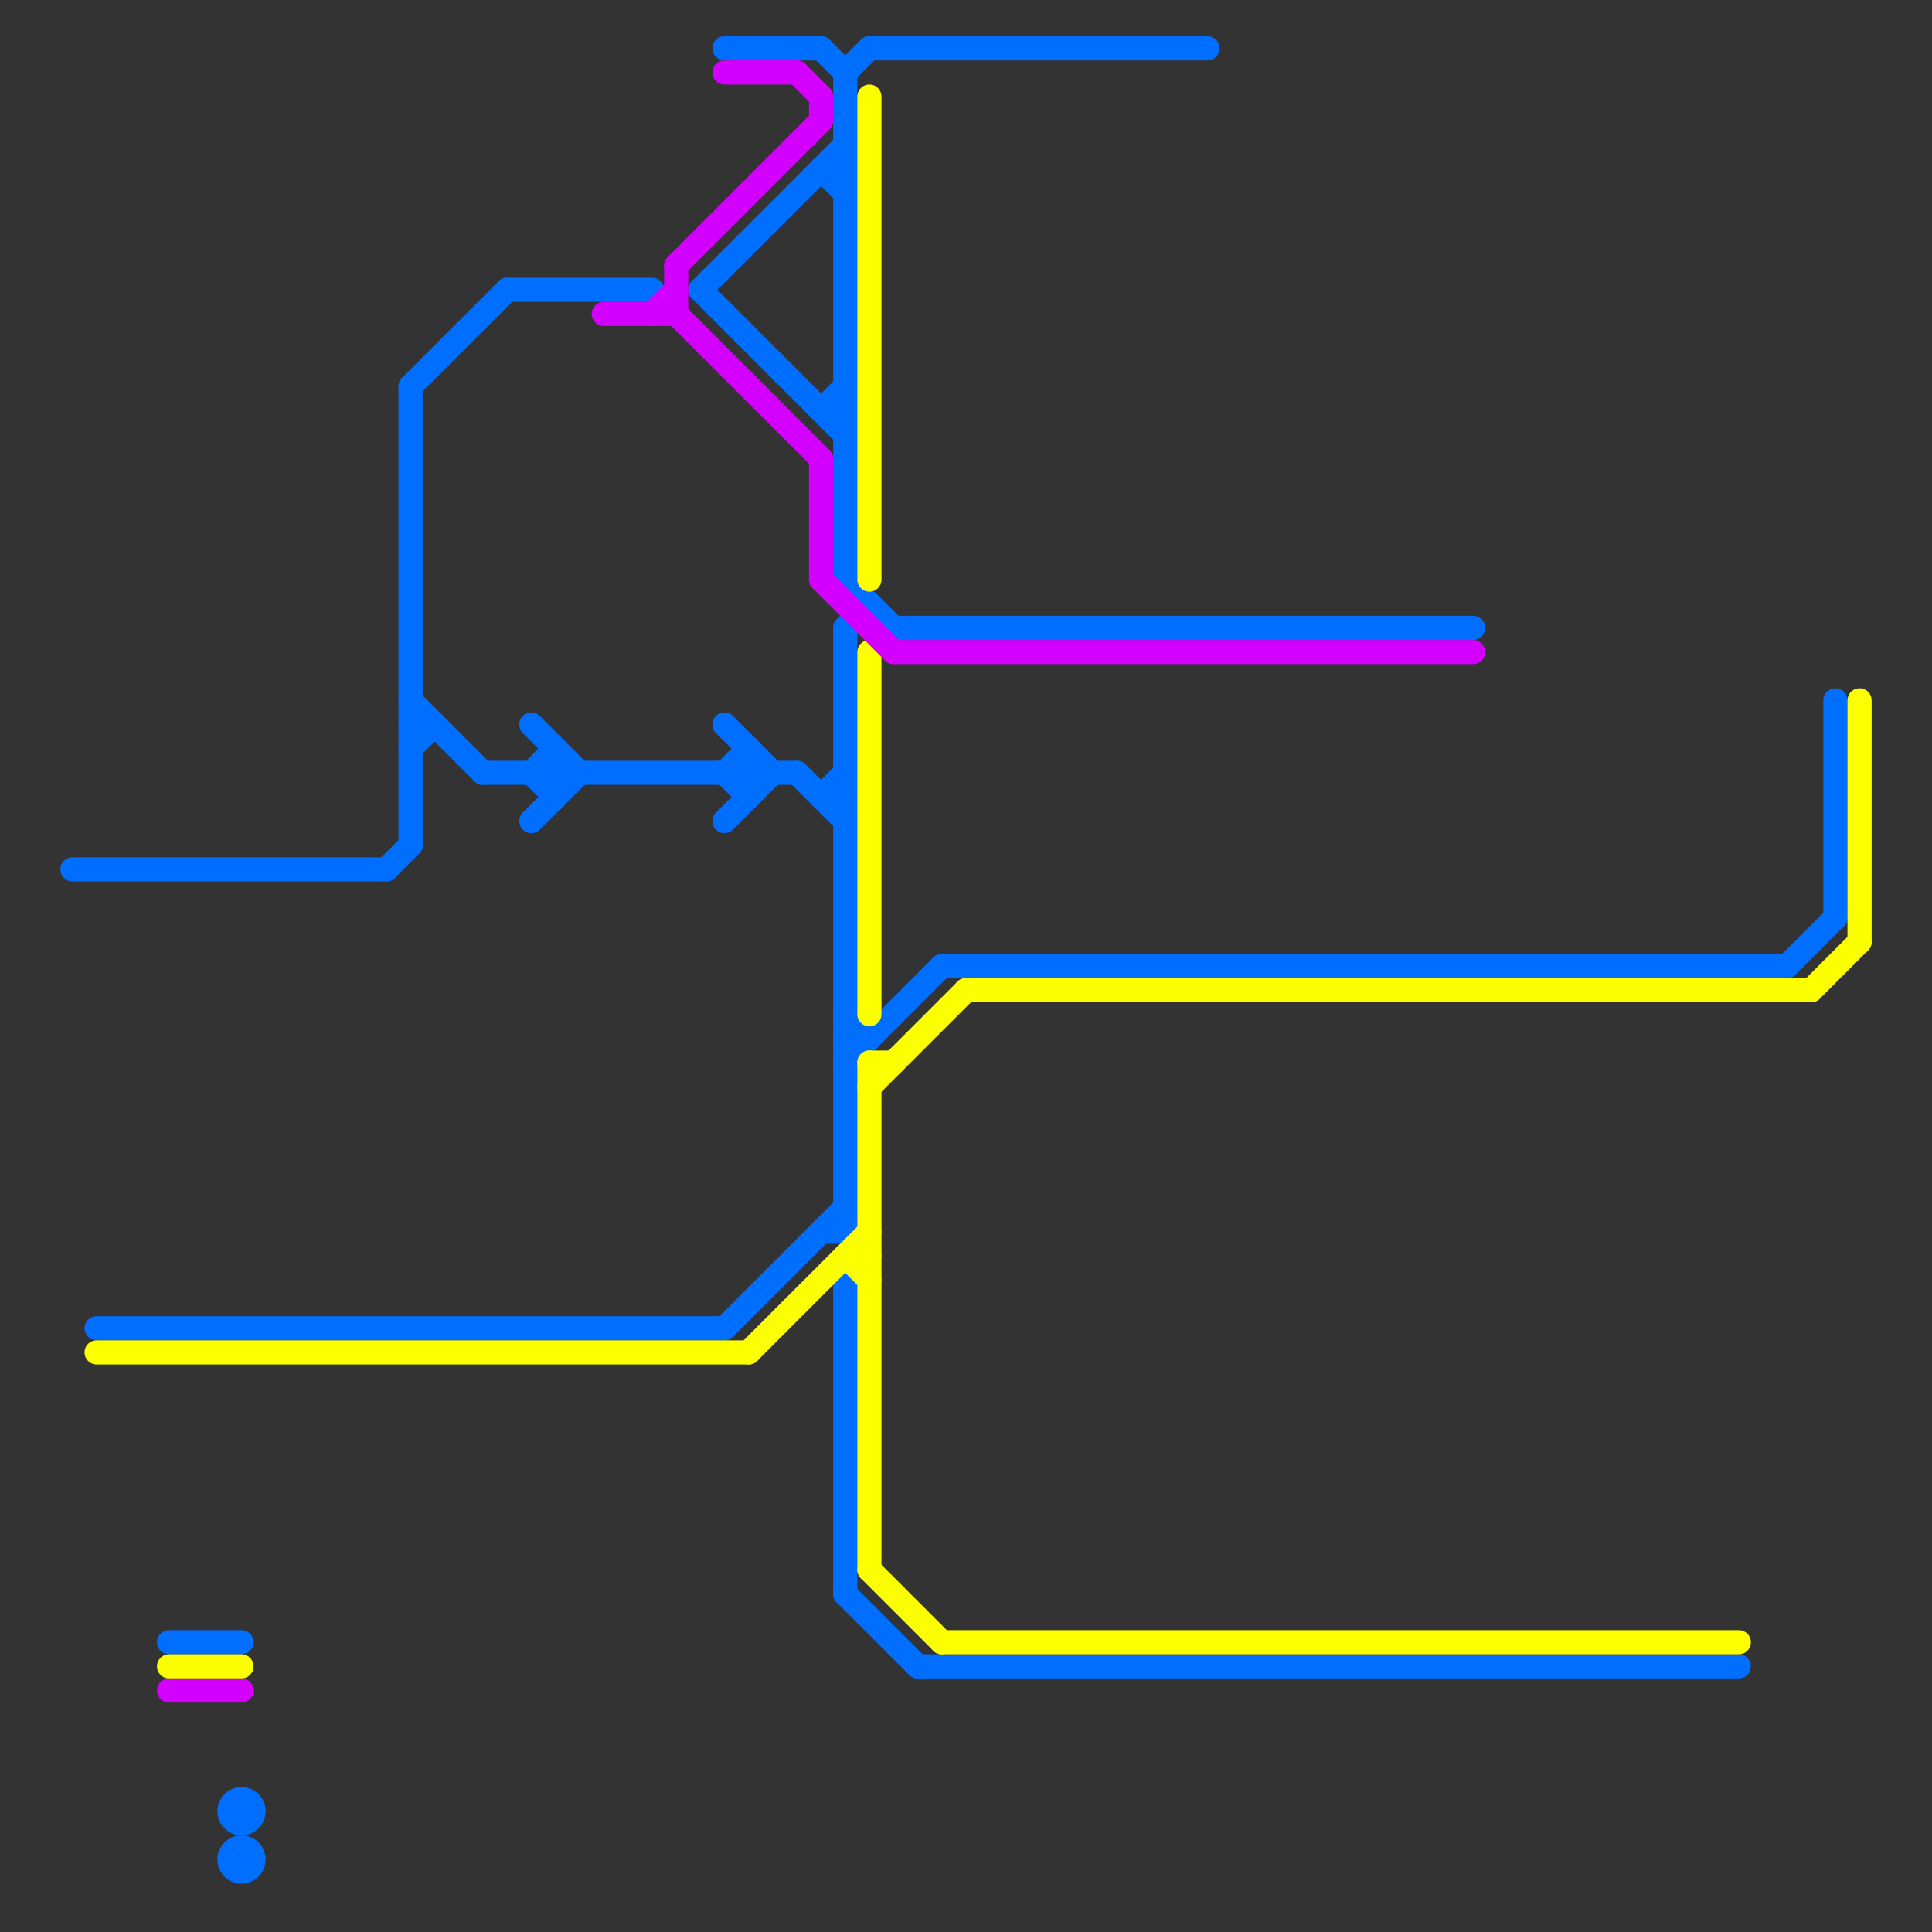 
<svg version="1.1" xmlns="http://www.w3.org/2000/svg" viewBox="0 0 80 80">
<rect x="0" y="0" width="80" height="80" fill="#333333" stroke="none"/>
<style>text { font: 1px Helvetica; font-weight: 600; white-space: pre; dominant-baseline: central; } line { stroke-width: 1; fill: none; stroke-linecap: round; stroke-linejoin: round; } .c0 { stroke: #006eff } .c1 { stroke: #fbff00 } .c2 { stroke: #d400ff }</style><defs><g id="cmd-006eff"><circle r="0.5" fill="#006eff"/><circle r="0.25" fill="#fff"/></g><g id="cmd-fbff00"><circle r="0.5" fill="#fbff00"/><circle r="0.25" fill="#fff"/></g><g id="cmd-d400ff"><circle r="0.5" fill="#d400ff"/><circle r="0.25" fill="#fff"/></g><g id="clg-006eff"><circle r="0.6" fill="#006eff"/><circle r="0.3" fill="#fff"/></g><g id="clg-fbff00"><circle r="0.6" fill="#fbff00"/><circle r="0.3" fill="#fff"/></g><g id="csm-006eff"><circle r="0.4" fill="#006eff"/><circle r="0.2" fill="#fff"/></g><g id="csm-fbff00"><circle r="0.4" fill="#fbff00"/><circle r="0.2" fill="#fff"/></g></defs><line class="c0" x1="7" y1="68" x2="10" y2="68"/><line class="c0" x1="16" y1="36" x2="17" y2="35"/><line class="c0" x1="30" y1="55" x2="35" y2="50"/><line class="c0" x1="35" y1="26" x2="36" y2="25"/><line class="c0" x1="34" y1="33" x2="35" y2="33"/><line class="c0" x1="39" y1="40" x2="74" y2="40"/><line class="c0" x1="22" y1="34" x2="24" y2="32"/><line class="c0" x1="23" y1="31" x2="23" y2="33"/><line class="c0" x1="34" y1="2" x2="35" y2="3"/><line class="c0" x1="30" y1="32" x2="31" y2="33"/><line class="c0" x1="34" y1="7" x2="35" y2="7"/><line class="c0" x1="74" y1="40" x2="76" y2="38"/><line class="c0" x1="17" y1="16" x2="21" y2="12"/><line class="c0" x1="30" y1="30" x2="32" y2="32"/><line class="c0" x1="29" y1="12" x2="35" y2="6"/><line class="c0" x1="30" y1="2" x2="34" y2="2"/><line class="c0" x1="22" y1="32" x2="23" y2="33"/><line class="c0" x1="29" y1="12" x2="35" y2="18"/><line class="c0" x1="4" y1="55" x2="30" y2="55"/><line class="c0" x1="35" y1="42" x2="36" y2="43"/><line class="c0" x1="21" y1="12" x2="27" y2="12"/><line class="c0" x1="34" y1="33" x2="35" y2="32"/><line class="c0" x1="35" y1="24" x2="37" y2="26"/><line class="c0" x1="17" y1="31" x2="18" y2="30"/><line class="c0" x1="34" y1="17" x2="35" y2="17"/><line class="c0" x1="35" y1="3" x2="36" y2="2"/><line class="c0" x1="35" y1="43" x2="36" y2="43"/><line class="c0" x1="17" y1="16" x2="17" y2="35"/><line class="c0" x1="22" y1="30" x2="24" y2="32"/><line class="c0" x1="35" y1="66" x2="38" y2="69"/><line class="c0" x1="35" y1="3" x2="35" y2="24"/><line class="c0" x1="35" y1="44" x2="39" y2="40"/><line class="c0" x1="33" y1="32" x2="35" y2="34"/><line class="c0" x1="36" y1="2" x2="50" y2="2"/><line class="c0" x1="37" y1="26" x2="61" y2="26"/><line class="c0" x1="76" y1="29" x2="76" y2="38"/><line class="c0" x1="30" y1="34" x2="32" y2="32"/><line class="c0" x1="34" y1="51" x2="35" y2="51"/><line class="c0" x1="34" y1="7" x2="35" y2="8"/><line class="c0" x1="35" y1="26" x2="35" y2="51"/><line class="c0" x1="30" y1="32" x2="31" y2="31"/><line class="c0" x1="31" y1="31" x2="31" y2="33"/><line class="c0" x1="3" y1="36" x2="16" y2="36"/><line class="c0" x1="34" y1="17" x2="35" y2="16"/><line class="c0" x1="17" y1="29" x2="20" y2="32"/><line class="c0" x1="17" y1="30" x2="18" y2="30"/><line class="c0" x1="38" y1="69" x2="72" y2="69"/><line class="c0" x1="22" y1="32" x2="23" y2="31"/><line class="c0" x1="20" y1="32" x2="33" y2="32"/><line class="c0" x1="35" y1="53" x2="35" y2="66"/><circle cx="10" cy="77" r="1" fill="#006eff" /><circle cx="10" cy="75" r="1" fill="#006eff" /><line class="c1" x1="75" y1="41" x2="77" y2="39"/><line class="c1" x1="31" y1="56" x2="36" y2="51"/><line class="c1" x1="35" y1="52" x2="36" y2="53"/><line class="c1" x1="4" y1="56" x2="31" y2="56"/><line class="c1" x1="40" y1="41" x2="75" y2="41"/><line class="c1" x1="35" y1="52" x2="36" y2="52"/><line class="c1" x1="36" y1="45" x2="40" y2="41"/><line class="c1" x1="77" y1="29" x2="77" y2="39"/><line class="c1" x1="36" y1="27" x2="36" y2="42"/><line class="c1" x1="39" y1="68" x2="72" y2="68"/><line class="c1" x1="36" y1="65" x2="39" y2="68"/><line class="c1" x1="7" y1="69" x2="10" y2="69"/><line class="c1" x1="36" y1="44" x2="36" y2="65"/><line class="c1" x1="36" y1="4" x2="36" y2="24"/><line class="c1" x1="36" y1="44" x2="37" y2="44"/><line class="c2" x1="34" y1="19" x2="34" y2="24"/><line class="c2" x1="25" y1="13" x2="28" y2="13"/><line class="c2" x1="28" y1="11" x2="28" y2="13"/><line class="c2" x1="34" y1="4" x2="34" y2="5"/><line class="c2" x1="27" y1="13" x2="28" y2="12"/><line class="c2" x1="33" y1="3" x2="34" y2="4"/><line class="c2" x1="28" y1="11" x2="34" y2="5"/><line class="c2" x1="37" y1="27" x2="61" y2="27"/><line class="c2" x1="34" y1="24" x2="37" y2="27"/><line class="c2" x1="30" y1="3" x2="33" y2="3"/><line class="c2" x1="7" y1="70" x2="10" y2="70"/><line class="c2" x1="28" y1="13" x2="34" y2="19"/>
</svg>
